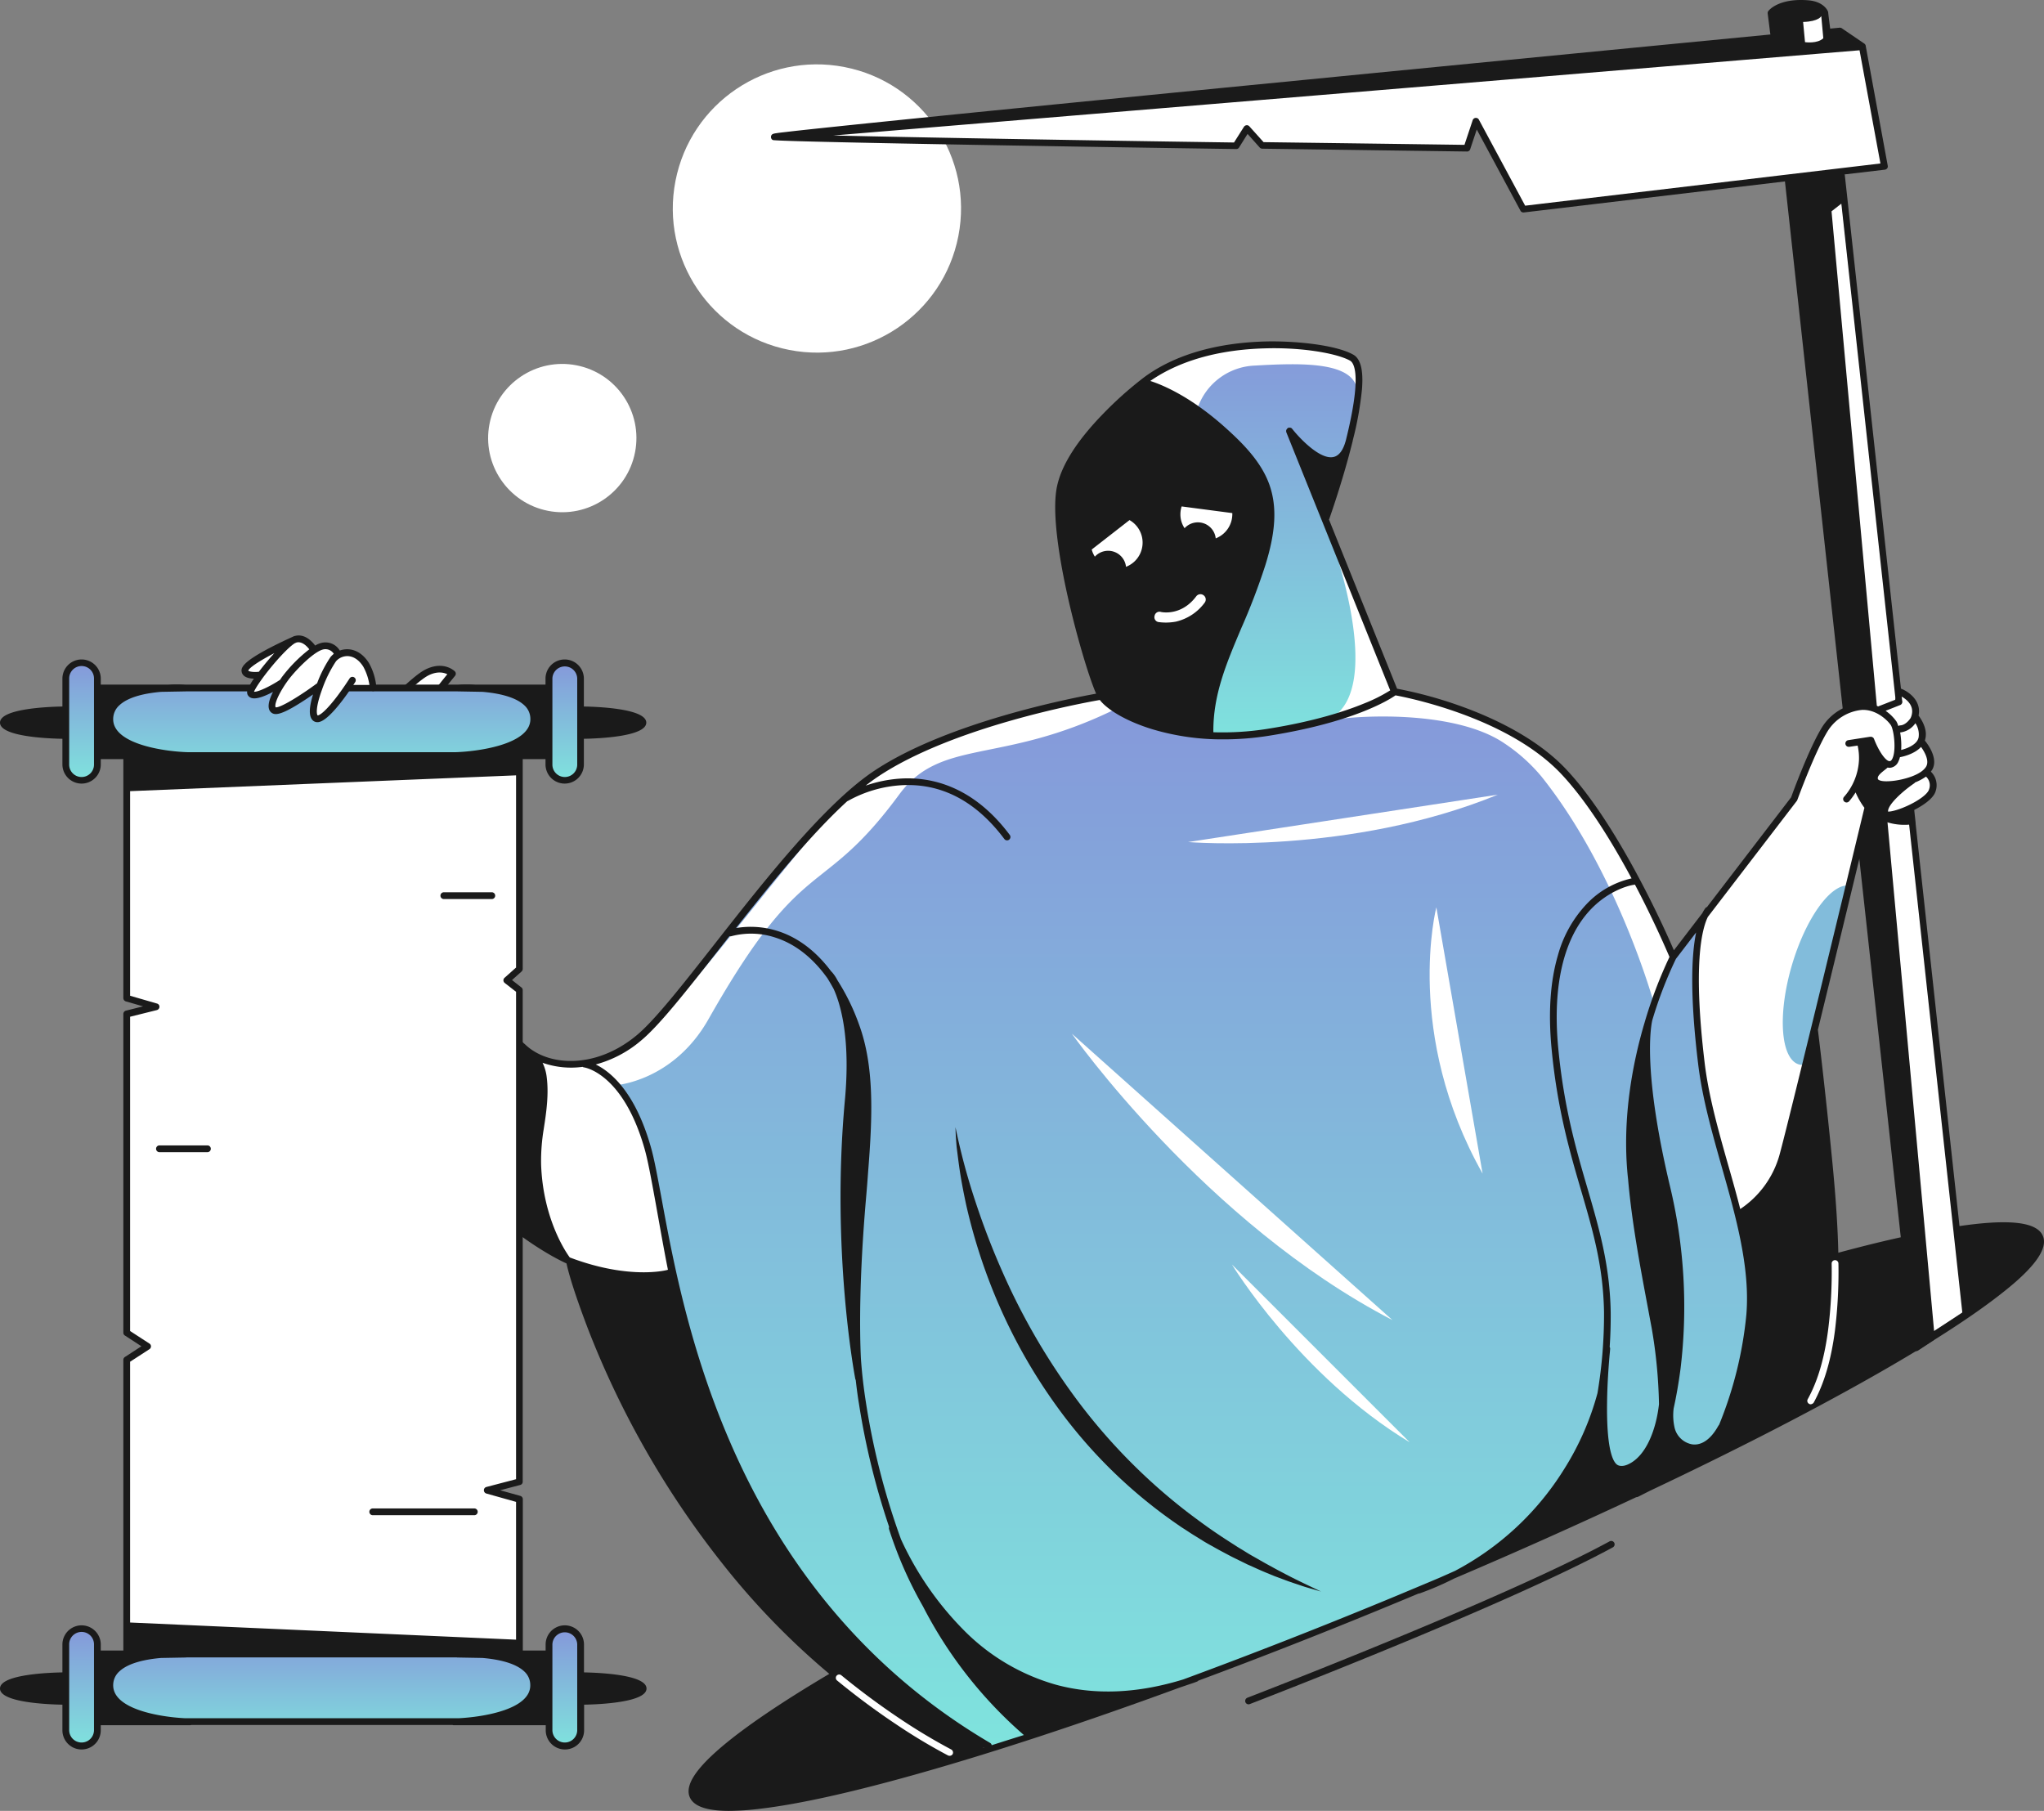 <?xml version="1.0" encoding="UTF-8"?> <svg xmlns="http://www.w3.org/2000/svg" xmlns:xlink="http://www.w3.org/1999/xlink" width="662.843" height="587.236" viewBox="0 0 662.843 587.236"><rect x="0" y="0" width="662.843" height="587.236" fill="#808080" stroke="none"/><defs><linearGradient id="linear-gradient" x1="0.5" x2="0.5" y2="1" gradientUnits="objectBoundingBox"><stop offset="0" stop-color="#8598da"></stop><stop offset="1" stop-color="#7fe3dd"></stop></linearGradient></defs><g id="List_is_empty" data-name="List is empty" transform="translate(-88.6 -133.31)"><g id="Group_9570" data-name="Group 9570" transform="translate(242.744 146.118)"><g id="Group_9568" data-name="Group 9568" transform="translate(55.97)"><circle id="Ellipse_1342" data-name="Ellipse 1342" cx="46.733" cy="46.733" r="46.733" transform="translate(0 91.745) rotate(-78.983)" fill="#fff"></circle></g><g id="Group_9569" data-name="Group 9569" transform="translate(0 101.058)"><circle id="Ellipse_1343" data-name="Ellipse 1343" cx="24.043" cy="24.043" r="24.043" transform="translate(0 47.202) rotate(-78.983)" fill="#fff"></circle></g></g><path id="Path_18040" data-name="Path 18040" d="M1710.045,323.293l-4.245.22,4.282-.512C1710.082,323.11,1710.045,323.183,1710.045,323.293Z" transform="translate(-1025.376 -132.834)" fill="#1a1a1a"></path><g id="Group_9573" data-name="Group 9573" transform="translate(338.611 133.31)"><path id="Path_18041" data-name="Path 18041" d="M1150.88,533.919l-32.57-293.094,14.272-1.683-7.173-38.828-7.356-5.014s-347.768,33.595-345.572,34.327c1.281.439,86,1.94,149.786,2.854l3.55-5.6,4.94,5.489c37.291.512,66.421.915,66.421.915l2.928-8.783,15.37,28.545,85.707-10.43,37.4,340.888,4.062,37.474c6.368-3.843,11.711-7.283,16.175-10.393Z" transform="translate(-772.216 -185.176)" fill="#fff"></path><g id="Group_9572" data-name="Group 9572" transform="translate(0 0)"><path id="Path_18042" data-name="Path 18042" d="M1160.282,593.486l-17.31-158.752a.787.787,0,0,0,0-.293l-22.945-209.876a.706.706,0,0,0-.11-.366l13.065-1.537a1.111,1.111,0,0,0,.768-.439,1.007,1.007,0,0,0,.183-.842l-7.136-38.828v-.037c0-.073-.036-.11-.036-.183h0c-.037-.073-.073-.11-.073-.183l-.036-.037c-.037-.037-.073-.073-.073-.11l-.036-.037-.11-.11-.037-.037-7.356-5.014a1.052,1.052,0,0,0-.732-.183c-.073,0-1.135.11-3.037.293-.037-.256-.073-.549-.11-.805-.22-1.683-.439-3.4-.549-4.5a.53.53,0,0,0-.073-.256c-.037-.146-1.281-3.22-6.4-3.623-9.625-.768-12.808,3.294-12.918,3.477a1,1,0,0,0-.219.768c.146,1.281.4,3.147.622,4.977.073.622.146,1.244.256,1.866-31.362,3.037-91.086,8.82-150.3,14.638-50.173,4.9-90.135,8.856-118.789,11.747-17.017,1.72-30.191,3.074-39.157,4.025-4.831.512-8.527.915-10.979,1.208-1.281.146-2.269.256-2.928.366-1.1.146-1.83.256-1.94,1.134a1.183,1.183,0,0,0,.11.622h0c.037.037.037.11.073.146l.037.037c.037.037.037.073.073.11.037,0,.037.037.073.037.037.037.073.037.073.073.037,0,.037.037.073.037s.073.037.11.037a.128.128,0,0,1,.073.037h.11a.714.714,0,0,0,.293.037h.073c7.5.659,112.934,2.342,149.713,2.854h0a1.043,1.043,0,0,0,.915-.512l2.745-4.391,3.952,4.428a1.175,1.175,0,0,0,.805.366c36.852.512,66.128.915,66.421.915h0a1.054,1.054,0,0,0,1.025-.768l2.123-6.368,14.163,26.312a1.055,1.055,0,0,0,.951.586h.146l84.682-10.064,18.773,171.377a.529.529,0,0,0,.073.256L1137.849,566l4.208,38.791a1.185,1.185,0,0,0,.622.878,1.015,1.015,0,0,0,.476.11,1.233,1.233,0,0,0,.622-.183l4.9-3.257a1.117,1.117,0,0,0,.476-1.025l-33.448-365.151,3.184-2.488,21.445,196.189a.78.78,0,0,0,0,.293l17.822,163.472a1.137,1.137,0,0,0,1.1.988h.11A.972.972,0,0,0,1160.282,593.486Zm-143.93-359.149-15-27.886a1.055,1.055,0,0,0-.952-.586h-.11a1.113,1.113,0,0,0-.951.732l-2.672,8.014c-4.94-.073-31.911-.439-65.14-.878l-4.611-5.123a1.053,1.053,0,0,0-.915-.366,1.153,1.153,0,0,0-.842.512l-3.22,5.087c-46.586-.659-101.589-1.61-129.951-2.269l332.8-27.63,6.77,36.705Z" transform="translate(-771.773 -167.636)" fill="#1a1a1a"></path><g id="Group_9571" data-name="Group 9571" transform="translate(334.713 5.22)"><path id="Path_18043" data-name="Path 18043" d="M1692.951,189.073l-.659-7.173s-.769,1.757-5.892,1.9l.622,6.551S1691.048,190.939,1692.951,189.073Z" transform="translate(-1686.4 -181.9)" fill="#fff"></path></g></g></g><g id="Group_9596" data-name="Group 9596" transform="translate(179.54 244.013)"><path id="Path_18044" data-name="Path 18044" d="M392.945,760.636S371.28,785.594,371.5,795.621c.256,9.991,9.515,44.171,27.556,66.86s19.139,22.945,27.813,24.409l6.77,65.909s-14.236-6.477-29.2-20.786c-12.955-12.406-27.264-28.362-35.864-44.391-19.286-35.864-21.7-58.443-25.141-77.217-3.4-18.773-6.331-42.341-6.331-42.341s11.454-9.991,12.186-9.771c.732.256,13.65,3.184,13.65,3.184l3.843,2.305,1.83,9.259,5.672-3.586s9.588-10.759,12.882-10.393A19.591,19.591,0,0,1,392.945,760.636Z" transform="translate(-337.1 -652.84)" fill="#fff"></path><g id="Group_9574" data-name="Group 9574" transform="translate(78.424 228.598)"><path id="Path_18045" data-name="Path 18045" d="M551.4,1094.8a26.189,26.189,0,0,0,20.128,5.819c1.1.183,12.26,4.94,17.932,20.676s9.149,40.8,9.149,40.8,7.246,18.005-29.825,2.379C552.717,1157.708,551.4,1146,551.4,1146Z" transform="translate(-551.4 -1094.8)" fill="#fff"></path></g><g id="Group_9575" data-name="Group 9575" transform="translate(279.7 1.228)"><path id="Path_18046" data-name="Path 18046" d="M1101.4,485.611s14.272-11.6,37.95-12.077,30.74,3.66,31.472,5.123.732,22.433-10.247,50.026l22.433,57.2s-33.412,16.468-59.761,14.016c0,0-2.452-9.039,7.319-29.533s20.969-47.83,4.135-62.688A143.125,143.125,0,0,0,1101.4,485.611Z" transform="translate(-1101.4 -473.496)" fill="url(#linear-gradient)"></path></g><g id="Group_9576" data-name="Group 9576" transform="translate(279.7 1.008)"><path id="Path_18047" data-name="Path 18047" d="M1101.4,485.23s13.8,5.489,17.676,8.417a20.447,20.447,0,0,1,18.554-13.906c15.736-.915,32.57-1.281,33.3,8.417,0-.915,2.2-9.7-3.843-12.076s-24.885-4.757-39.523-1.83A77.762,77.762,0,0,0,1101.4,485.23Z" transform="translate(-1101.4 -472.896)" fill="#fff"></path></g><g id="Group_9577" data-name="Group 9577" transform="translate(100.528 113.248)"><path id="Path_18048" data-name="Path 18048" d="M611.8,900.878a46.181,46.181,0,0,0,15.809-8.673c7.136-6.221,45.2-55,45.2-55s22.689-27.337,39.779-35.388,68.8-22.214,68.8-22.214,4.391,16.834,38.316,14.638,52.954-14.272,52.954-14.272,30.484,5.233,48.782,20.128S962.9,865.966,962.9,865.966l12.7-16.358s-9.259,3.184-4.648,43.659c2.159,18.883,14.163,58.3,14.163,58.3s10.722,40-13.174,78.571l-75.863,34.876-101.553,40.072L741.348,1122.9s-45.671-25.946-76.961-80.84c0,0-16.944-33.083-23.787-66.018C633.757,943.072,631.562,912.588,611.8,900.878Z" transform="translate(-611.8 -779.6)" fill="url(#linear-gradient)"></path></g><g id="Group_9579" data-name="Group 9579" transform="translate(461.178 183.256)"><g id="Group_9578" data-name="Group 9578"><path id="Path_18049" data-name="Path 18049" d="M1597.3,974.889l3.074-3.989C1600.411,970.937,1598.837,971.449,1597.3,974.889Z" transform="translate(-1597.3 -970.9)" fill="#fff"></path></g></g><g id="Group_9582" data-name="Group 9582" transform="translate(335.472 59.965)"><g id="Group_9580" data-name="Group 9580" transform="translate(3.037)"><path id="Path_18050" data-name="Path 18050" d="M1333.718,707.777a78.837,78.837,0,0,0-10.32-6.258l.439-.439s-20.53-10.649-36.01-12.662c-1.134-.293-1.976-.512-2.452-.622L1262.942,634s21.372,55.3-.842,63.237c9.259-2.049,42.231-3.916,58.443,7.173a55.7,55.7,0,0,1,11.967,10.722c24.885,31.106,36.6,73.923,36.6,73.923l6.111-15.37C1375.18,773.649,1352.235,721.317,1333.718,707.777Zm-48.2-19.615-.146-.366c.329.11.842.256,1.5.476C1286.4,688.235,1285.96,688.2,1285.521,688.161Z" transform="translate(-1262.1 -634)" fill="#fff"></path></g><g id="Group_9581" data-name="Group 9581" transform="translate(0 63.237)"><path id="Path_18051" data-name="Path 18051" d="M1256.837,806.8c-1.94.439-3.037.732-3.037.732A15.363,15.363,0,0,0,1256.837,806.8Z" transform="translate(-1253.8 -806.8)" fill="#fff"></path></g></g><g id="Group_9583" data-name="Group 9583" transform="translate(100.491 115.115)"><path id="Path_18052" data-name="Path 18052" d="M619.824,910.808s18.7-1.134,30.191-21.408c31.106-54.93,36.23-38.1,61.846-72.862,13.614-18.481,32.936-9.515,69.9-27.593l-4.391-4.245s-62.029,8.637-85.085,34.985S637.39,889.4,627.509,895.438a154.012,154.012,0,0,1-15.809,8.673Z" transform="translate(-611.7 -784.7)" fill="#fff"></path></g><g id="Group_9584" data-name="Group 9584" transform="translate(507.91 118.079)"><path id="Path_18053" data-name="Path 18053" d="M1763.086,798.033a5.418,5.418,0,0,1,.585,1.427h.037a1.022,1.022,0,0,1,.659-.22.965.965,0,0,0,.256-.037l-.7-6.4-4.428,1.72A13.26,13.26,0,0,1,1763.086,798.033Z" transform="translate(-1746.875 -792.8)" fill="#fff"></path><path id="Path_18054" data-name="Path 18054" d="M1772.729,822.282c.293-.073.622-.146.952-.256l-.586-5.526a5.954,5.954,0,0,1-.7.146A25.684,25.684,0,0,1,1772.729,822.282Z" transform="translate(-1755.054 -807.827)" fill="#fff"></path><path id="Path_18055" data-name="Path 18055" d="M1759.326,839.33a3.258,3.258,0,0,1-2.635,2.013h-.256a3.2,3.2,0,0,1-.585-.073c-.256.22-.549.439-.842.7-.951.732-2.232,1.757-2.342,2.562-.073.439.073.549.146.622.22.22,1.135.878,4.794.439a28.8,28.8,0,0,0,4.611-.951l-.769-7.136c-.805.22-1.427.329-1.537.366C1759.692,838.415,1759.545,838.891,1759.326,839.33Z" transform="translate(-1742.528 -821.142)" fill="#fff"></path><path id="Path_18056" data-name="Path 18056" d="M1768.828,871.053l-.586-5.453c-3.257,2.525-6.7,5.965-6.551,7.758C1762.607,873.395,1765.352,872.773,1768.828,871.053Z" transform="translate(-1748.261 -838.958)" fill="#fff"></path><path id="Path_18057" data-name="Path 18057" d="M1732.783,869.7c-.073.073-.11.183-.183.256l1.281,11.82c.842-3.513,1.464-6,1.72-7.136A23.577,23.577,0,0,1,1732.783,869.7Z" transform="translate(-1729.819 -841.558)" fill="#fff"></path><path id="Path_18058" data-name="Path 18058" d="M1730.589,828.1l-2.489.4,1.244,11.308a18.668,18.668,0,0,0,1.683-7.026A17.89,17.89,0,0,0,1730.589,828.1Z" transform="translate(-1726.965 -815.182)" fill="#fff"></path><path id="Path_18059" data-name="Path 18059" d="M1729.977,796.59A13.231,13.231,0,0,0,1725,797.98l.915,8.344,6.77-1.061h.439c.036,0,.073.037.11.037s.073.037.11.037.037.037.073.037c.037.037.073.037.11.073.037,0,.037.037.073.037.037.037.073.037.11.073l.073.073c.037.037.037.073.073.11s.036.073.073.11c0,.037.036.037.036.073,1.72,4.465,4.026,7.319,5.087,7.246.146,0,.512-.037.878-.805,1.317-2.672.476-9.259-.476-10.832C1738.723,800.542,1734.99,796.407,1729.977,796.59Z" transform="translate(-1725 -795.199)" fill="#fff"></path></g><path id="Path_18060" data-name="Path 18060" d="M1594.087,860.331l29.386-38.316s8.051-21.848,11.564-24.885,9-6.953,15.7-2.964,7.648,16.248,4.5,17.017c0,0-2.489,2.928-7.539-7.429l-3.22.988s1.135,5.014-.219,8.527a31.066,31.066,0,0,0-1.72,6.7l4.392,6.4L1632,885.765l-13.54,54.308s-6.88,14.785-13.87,17.017l-10.466-37.62-2.818-29.13S1588.854,885.363,1594.087,860.331Z" transform="translate(-1131.958 -674.514)" fill="#fff"></path><g id="Group_9585" data-name="Group 9585" transform="translate(516.372 114.11)"><path id="Path_18061" data-name="Path 18061" d="M1754.957,785.374a18.565,18.565,0,0,1-2.525.842c-.805.329-1.574,1.171-1.354,2.013.329,1.244,2.342,1.354,2.672,2.562,0-.146.22-.22.329-.146a1.143,1.143,0,0,1,.256.329,17.939,17.939,0,0,1,1.72,5.233,18.589,18.589,0,0,1,.036,2.854,10.659,10.659,0,0,1-.4,3.037,3.886,3.886,0,0,1-1.866,2.342,11.774,11.774,0,0,0-1.976.805c-.659.476-.951,1.244-1.537,1.793-.439.439-1.025.7-1.5,1.1a1.545,1.545,0,0,0-.622,1.61,1.855,1.855,0,0,0,1.391.951,20.226,20.226,0,0,0,8.637.549c-.11.768-.769,1.281-1.318,1.83-1.171,1.1-4.172,6.368-4.757,7.868,1.757.549,6.111-.805,7.758-1.72,3.037-1.647,4.611-2.232,6.075-3.989,1.317-1.574,1.354-3.879.805-5.855a8.628,8.628,0,0,1-.476-2.305,9.775,9.775,0,0,1,.293-1.757,7.138,7.138,0,0,0-1.134-5.306,6.339,6.339,0,0,1-.915-1.5c-.4-1.208.293-2.525.183-3.769-.11-1.427-1.208-2.562-2.232-3.586a2.644,2.644,0,0,1-.659-.878,2.387,2.387,0,0,1-.073-.878c.036-1.171.11-2.306.146-3.477a2.232,2.232,0,0,0-.146-1.1,2.328,2.328,0,0,0-.732-.732,16.843,16.843,0,0,0-2.2-1.354c-.512-.256-1.5-.988-2.123-.732-.585.256-.366,1.134-.549,1.647A2.727,2.727,0,0,1,1754.957,785.374Z" transform="translate(-1748.122 -781.954)" fill="#fff"></path></g><g id="Group_9586" data-name="Group 9586" transform="translate(516.372 114.11)"><path id="Path_18062" data-name="Path 18062" d="M1754.957,785.374a18.565,18.565,0,0,1-2.525.842c-.805.329-1.574,1.171-1.354,2.013.329,1.244,2.342,1.354,2.672,2.562,0-.146.22-.22.329-.146a1.143,1.143,0,0,1,.256.329,17.939,17.939,0,0,1,1.72,5.233,18.589,18.589,0,0,1,.036,2.854,10.659,10.659,0,0,1-.4,3.037,3.886,3.886,0,0,1-1.866,2.342,11.774,11.774,0,0,0-1.976.805c-.659.476-.951,1.244-1.537,1.793-.439.439-1.025.7-1.5,1.1a1.545,1.545,0,0,0-.622,1.61,1.855,1.855,0,0,0,1.391.951,20.226,20.226,0,0,0,8.637.549c-.11.768-.769,1.281-1.318,1.83-1.171,1.1-4.172,6.368-4.757,7.868,1.757.549,6.111-.805,7.758-1.72,3.037-1.647,4.611-2.232,6.075-3.989,1.317-1.574,1.354-3.879.805-5.855a8.628,8.628,0,0,1-.476-2.305,9.775,9.775,0,0,1,.293-1.757,7.138,7.138,0,0,0-1.134-5.306,6.339,6.339,0,0,1-.915-1.5c-.4-1.208.293-2.525.183-3.769-.11-1.427-1.208-2.562-2.232-3.586a2.644,2.644,0,0,1-.659-.878,2.387,2.387,0,0,1-.073-.878c.036-1.171.11-2.306.146-3.477a2.232,2.232,0,0,0-.146-1.1,2.328,2.328,0,0,0-.732-.732,16.843,16.843,0,0,0-2.2-1.354c-.512-.256-1.5-.988-2.123-.732-.585.256-.366,1.134-.549,1.647A2.727,2.727,0,0,1,1754.957,785.374Z" transform="translate(-1748.122 -781.954)" fill="#fff"></path></g><g id="Group_9587" data-name="Group 9587" transform="translate(487.201 176.436)"><path id="Path_18063" data-name="Path 18063" d="M1689.7,952.278c-5.892-.439-13.906,10.759-18.371,25.946-4.684,15.992-3.623,30.374,2.342,32.094a4.731,4.731,0,0,0,1.61.146c5.416-22.25,11.711-47.684,11.711-47.684Z" transform="translate(-1668.41 -952.266)" fill="#82bcdb"></path></g><path id="Path_18064" data-name="Path 18064" d="M1357.625,971.6s-10.613,40.987,15,86.366Z" transform="translate(-982.776 -788.088)" fill="#fff"></path><path id="Path_18065" data-name="Path 18065" d="M1038.4,1083.6s43.219,61.407,103.968,92.88Z" transform="translate(-781.755 -859.101)" fill="#fff"></path><path id="Path_18066" data-name="Path 18066" d="M1141.4,887.17s52.332,4.355,100.455-15.37Z" transform="translate(-847.062 -724.81)" fill="#fff"></path><path id="Path_18067" data-name="Path 18067" d="M823.4,1031.1s9.076,9.771,6.221,40.8c-4.574,49.587,3.367,90.1,3.367,90.1s-2.269-18.554,1.208-58.626C837.6,1064.182,834.928,1049.764,823.4,1031.1Z" transform="translate(-645.436 -825.814)" fill="#1a1a1a"></path><path id="Path_18068" data-name="Path 18068" d="M936.471,1179.089c.586,4.208,1.391,8.344,2.269,12.479a182.956,182.956,0,0,0,7.319,24.373,176.573,176.573,0,0,0,24.739,44.646,160.187,160.187,0,0,0,37.071,35.132c.878.622,1.793,1.171,2.672,1.757s1.793,1.171,2.708,1.72l2.708,1.683c.915.549,1.83,1.061,2.781,1.574,1.83,1.061,3.733,2.049,5.6,3.037.952.512,1.9.952,2.854,1.427l1.427.7c.476.22.951.476,1.427.7,1.94.842,3.843,1.757,5.819,2.562l2.928,1.208,2.964,1.1c1.976.769,3.989,1.391,6,2.086.988.329,2.013.622,3.038.915s2.013.586,3.037.879c-3.806-1.83-7.612-3.587-11.308-5.526l-2.781-1.464-2.745-1.5c-1.83-.988-3.623-2.049-5.453-3.074-.915-.512-1.793-1.061-2.671-1.61s-1.793-1.061-2.672-1.647c-1.757-1.135-3.513-2.232-5.233-3.4-3.477-2.306-6.807-4.757-10.1-7.246a187.723,187.723,0,0,1-34.876-34.949,212.9,212.9,0,0,1-25.178-42.6,244.782,244.782,0,0,1-9-23.275A209.641,209.641,0,0,1,935.3,1166.5c.036,2.123.183,4.208.366,6.331C935.922,1174.88,936.178,1176.966,936.471,1179.089Z" transform="translate(-716.385 -911.663)" fill="#1a1a1a"></path><path id="Path_18069" data-name="Path 18069" d="M1180.3,1288.2s21.921,36.083,57.638,57.638Z" transform="translate(-871.726 -988.827)" fill="#fff"></path><g id="Group_9588" data-name="Group 9588" transform="translate(312.856 389.004)"><path id="Path_18070" data-name="Path 18070" d="M1193.1,1586.1a1.1,1.1,0,0,1-1.025-.7,1.123,1.123,0,0,1,.622-1.427c.805-.329,82.706-31.8,117.472-50.722a1.105,1.105,0,1,1,1.061,1.939c-34.875,18.993-116.923,50.5-117.728,50.831A1.562,1.562,0,0,1,1193.1,1586.1Z" transform="translate(-1192 -1533.121)" fill="#1a1a1a"></path></g><path id="Path_18071" data-name="Path 18071" d="M908.71,760.256c-1.9-4.611-11.015-5.636-27.776-3.111a1.082,1.082,0,0,0-.915,1.244c.037.183,2.781,26.385,2.891,26.5l-9.478,6.185c-2.049.4-7.026-29.679-8.966-29.276a.753.753,0,0,0,0-.4,1.145,1.145,0,0,0-1.317-.842c-6.551,1.427-13.028,3.037-20.786,5.123-.183-8.271-.805-17.676-1.866-28.691-2.379-24.483-4.721-43.4-4.757-43.585v-.037c6.88-28.179,14.894-61.444,16.98-70.117a9.369,9.369,0,0,0,.951.732,18.889,18.889,0,0,0,12.808,2.745l-.293-4.245c3.55-1.683,6.953-4.062,7.685-6.331a6.076,6.076,0,0,0-1.5-6.477c.146-.22.293-.4.439-.622,2.086-3.623-1.464-8.344-2.379-9.442a5.845,5.845,0,0,0,.183-.768c.7-3.184-1.5-6.4-2.232-7.356a1.837,1.837,0,0,0,.073-.439c.7-4.611-3.513-7.465-5.819-8.307a1.1,1.1,0,0,0-1.427.659,1.028,1.028,0,0,0,.146,1.025l-.549,1.94-5.526,2.159a12.038,12.038,0,0,0-5.343-1.1,16.869,16.869,0,0,0-12.845,7.832c-4.172,6.77-9.4,20.969-10.027,22.726l-27.3,35.608a.987.987,0,0,0-.549.4,11.046,11.046,0,0,0-.951,1.573l-9.222,12.04c-1.464-3.4-5.05-11.454-9.954-20.859-5.965-11.454-15.114-27.337-24.922-37.767-9.844-10.5-24.446-17.09-34.912-20.786a137.7,137.7,0,0,0-19.981-5.416l-22.1-54.893a.917.917,0,0,0,.146-.256c.037-.11,4.245-11.967,7.319-24.226l.11-.439c.037-.183.11-.366.146-.549v-.11a108.179,108.179,0,0,0,3-16.688c.476-6.185-.439-9.808-2.818-11.162-5.782-3.257-19.542-4.611-29.569-4.245-20.567.768-32.753,7.173-39.34,12.406a119.655,119.655,0,0,0-12.113,10.905c-8.417,8.637-13.467,16.5-15,23.385-2.159,9.442,1.574,28.179,3.989,38.5,2.964,12.662,6.624,24.446,8.637,28.984-8.124,1.464-48.379,9.3-71.984,25.031-16.139,10.759-35.827,35.864-51.636,56.028-10.43,13.284-19.432,24.775-25.324,29.679-13.394,11.162-29.02,10.174-36.413,2.818h-.037a.036.036,0,0,0-.037-.036c-.256-.22-24.446-22.067-35.681-53.649-10.576-29.679-9.478-31.728-4.94-40.365,4.757-9.076,18.005-25.1,18.151-25.288a1.075,1.075,0,0,0-.073-1.464c-.146-.146-3.55-3.44-9.3-.7-2.708,1.281-6.624,4.977-10.1,8.234a59.665,59.665,0,0,1-5.453,4.794,29.544,29.544,0,0,1-.293-3.037c-.073-1.281-.183-2.708-.366-4.208a1.108,1.108,0,0,0-2.2.293c.183,1.427.293,2.818.366,4.062.183,2.818.329,4.209,1.025,4.94,1.354,1.354,3.4-.586,8.38-5.27,3.184-3,7.136-6.7,9.551-7.868,2.891-1.391,4.94-.805,5.965-.293-2.928,3.586-13.357,16.614-17.639,24.739-5.014,9.515-5.709,12.552,4.831,42.122,9.991,28.032,30.008,48.526,35.1,53.43v.11l.732,50.465a.9.9,0,0,0,.183.549,65.8,65.8,0,0,0,.622,7.941c-1.757-1.281-3.586-2.745-5.489-4.318-20.75-17.273-34.363-39.047-42.158-54.308-9.149-17.932-24.958-55.955-28.069-109.348a1.1,1.1,0,1,0-2.2.146c3.147,53.8,19.066,92.148,28.288,110.226,14.272,28,31.143,45.378,42.78,55.04,11.125,9.222,19.542,13.321,21.665,14.272.659,3.037,2.415,9.3,7.026,21.372A293.2,293.2,0,0,0,480.5,866.493a242.161,242.161,0,0,0,34.656,35.754c-15.334,9.076-27.044,17.017-34.766,23.531-8.637,7.319-12.077,12.662-10.5,16.432,1.244,2.964,5.453,4.465,12.772,4.465a85.08,85.08,0,0,0,9.808-.659c12.369-1.427,29.313-5.16,50.429-11.089,25.031-7.026,54.308-16.651,85.817-28.215l3.879-1.318c.586-.183,1.171-.4,1.757-.622a1.392,1.392,0,0,0,.476-.329c21.189-7.868,43.329-16.578,65.8-25.91,1.866-.769,3.769-1.574,5.636-2.342h.073a1.3,1.3,0,0,0,.366-.073,96.258,96.258,0,0,0,11.088-4.794c20.567-8.746,40.4-17.639,59.065-26.385h.037a1.291,1.291,0,0,0,.512-.11l3.989-2.013c26.459-12.516,50.392-24.775,70.52-36.12,19.1-10.759,33.7-20.164,43.476-27.886C906.075,770.466,910.393,764.355,908.71,760.256ZM871.748,615.52c-.4,1.281-2.818,3.184-6.075,4.794-3.477,1.72-6.258,2.379-7.173,2.305-.22-2.159,4.794-6.66,8.454-9.149a1.112,1.112,0,0,0,.293-.293,17.374,17.374,0,0,0,3.55-1.9A3.826,3.826,0,0,1,871.748,615.52Zm-2.562-13.87c1.025,1.427,2.781,4.355,1.683,6.331-1.683,2.928-7.758,4.355-10.759,4.684-3.623.4-4.574-.22-4.794-.439-.073-.073-.183-.183-.146-.622.11-.842,1.427-1.83,2.342-2.562.293-.22.586-.476.842-.7a3.21,3.21,0,0,0,.586.073h.256a3.258,3.258,0,0,0,2.635-2.013,7.242,7.242,0,0,0,.512-1.427C862.782,604.908,866.917,604.139,869.186,601.651Zm-1.83-7.685a6.49,6.49,0,0,1,1.061,4.428v.073c-.366,2.379-3.733,3.7-5.672,4.172a24.272,24.272,0,0,0-.329-5.672A6.947,6.947,0,0,0,867.357,593.966Zm-4.94-5.892a1.134,1.134,0,0,0,.659-1.391c-.037-.219-.073-.768-.183-1.354,1.427.805,3.806,2.6,3.367,5.453a4.736,4.736,0,0,1-.476,1.537c-1.574,2.305-3.147,2.342-3.257,2.342a1.022,1.022,0,0,0-.659.22h-.037a9.441,9.441,0,0,0-.586-1.427,14.123,14.123,0,0,0-3.55-3.513Zm-206.8-115.642c1.244-.037,2.452-.073,3.66-.073,11.454,0,21.079,1.976,24.739,4.026,1.354.769,3.879,4.794-1.317,25.727-.11.439-.256.878-.4,1.317-.842,2.452-2.086,3.879-3.66,4.209-4.391.951-11.125-6.258-13.357-9.112l-.037-.037-.073-.073-.073-.073-.073-.073a.134.134,0,0,0-.11-.037c-.037,0-.037-.037-.073-.037s-.073-.037-.11-.037a.128.128,0,0,1-.073-.037h-.476c-.037,0-.073.037-.146.037H664c-.037,0-.037.037-.073.037a.128.128,0,0,0-.073.037l-.037.037c-.037,0-.037.037-.073.073s-.073.037-.073.073l-.073.073c-.037.037-.037.073-.073.073,0,.037-.037.037-.037.073-.037.037-.037.073-.073.11,0,.037-.037.037-.037.073s-.037.073-.037.11,0,.073-.037.073v.4c0,.037.037.11.037.146v.037l33.7,83.731a50.453,50.453,0,0,1-8.454,4.245c-5.855,2.415-16.065,5.819-31.362,8.234a92.548,92.548,0,0,1-17.529,1.1c-.11-12.077,4.135-22.1,9.039-33.7a212.357,212.357,0,0,0,7.758-20.274c3.44-10.942,3.879-18.993,1.464-26.056-2.635-7.648-8.746-13.76-14.931-19.249-10.979-9.7-19.8-13.357-23.787-14.638C625.972,478.287,637.353,473.09,655.615,472.432ZM430.991,767.209c-.988-1.318-8.71-12.3-9.3-30.265a62.8,62.8,0,0,1,.842-11.308c.842-5.38,1.757-11.491.915-17.383a14.4,14.4,0,0,0-1.281-4.172,27.827,27.827,0,0,0,12.991,1.317,1.079,1.079,0,0,0,.476.183c.11,0,12.589,1.83,19.579,26.276,1.061,3.7,2.086,9.259,3.367,16.285.915,4.977,3,16.98,4.245,23.055C462.792,771.271,450.57,774.638,430.991,767.209ZM564.821,926.29l.586-.22.037.037A3.1,3.1,0,0,1,564.821,926.29Zm3-.915a1.058,1.058,0,0,0-.512-.732c-35.681-20.969-63.127-51.746-81.572-91.416-15.37-33.046-21.189-64.555-25.031-85.414-1.317-7.063-2.342-12.662-3.44-16.468-5.16-18.115-13.248-24.483-17.859-26.715a37.78,37.78,0,0,0,14.748-7.795c6.075-5.05,15.114-16.614,25.617-30.008.988-1.244,1.976-2.525,3-3.806a1.015,1.015,0,0,0,.659,0,25.033,25.033,0,0,1,14.272.476c6.4,2.049,12.113,6.551,16.871,13.211q1.043,1.7,1.976,3.4c2.379,5.233,5.489,16.248,3.66,36.083-4.538,49.184,3.294,89.989,3.367,90.391a1.1,1.1,0,0,0,.146.366c.293,2.6.622,5.2,1.061,7.795a238.682,238.682,0,0,0,9.771,39.853,1.132,1.132,0,0,0-.037.7,129.872,129.872,0,0,0,11.015,25.068,139.835,139.835,0,0,0,32.716,41.719Q572.982,923.728,567.822,925.375ZM764.267,811.2a89.922,89.922,0,0,1-10.8,24.629,92.343,92.343,0,0,1-35.388,33.009c-1.866.842-3.623,1.61-5.2,2.306-4.318,1.83-8.637,3.623-12.991,5.453-23.933,9.954-47.5,19.176-69.934,27.447-14.711,4.538-28.545,5.16-41.17,1.757a67.968,67.968,0,0,1-29.972-17.676,102.4,102.4,0,0,1-20.42-29.533,233.912,233.912,0,0,1-11.345-44.244q-1.153-7.246-1.647-14.382c-.4-8.454-.622-25.617,1.683-52.185.256-2.928.476-5.709.659-8.38,1.464-18.225,2.013-34.217-2.928-47.684A70.251,70.251,0,0,0,517.8,677.33,12.934,12.934,0,0,0,516,674.659a.365.365,0,0,0-.183-.146c-5.892-7.9-12.26-11.528-17.346-13.138a28.786,28.786,0,0,0-13.577-.988c11.418-14.455,24.263-30.338,36.083-41.133a1.786,1.786,0,0,0,.256-.11,40.475,40.475,0,0,1,17.017-5.05c13.028-.842,24.373,5.014,33.668,17.42a1.1,1.1,0,0,0,1.537.22,1.106,1.106,0,0,0,.22-1.537c-12.186-16.285-26.129-18.92-35.681-18.261a42.818,42.818,0,0,0-11.052,2.269c1.354-1.061,2.708-2.049,4.026-2.928,24.117-16.1,66.055-23.824,71.91-24.848,2.2,2.891,8.161,6.807,17.237,9.552a78.911,78.911,0,0,0,22.872,3.22,93.623,93.623,0,0,0,14.711-1.171c27.191-4.318,38.828-11.528,41.06-13.1,4.172.768,36.632,7.246,53.832,25.58,8.673,9.222,16.871,22.872,22.726,33.778a28.734,28.734,0,0,0-14.6,8.344,39.3,39.3,0,0,0-9.3,16.651c-2.452,8.344-3.147,18.481-2.049,30.118,1.83,19.579,5.965,33.741,9.625,46.22,3.843,13.138,7.136,24.446,7.392,39.34A154.212,154.212,0,0,1,764.267,811.2Zm9.954,23.092c-1.5.7-2.891.7-3.7.037-1.281-1.025-3.367-5.014-3.147-20.164.073-6.221.549-12.223.805-15.224.073-.7.146-1.391.183-2.049a1.034,1.034,0,0,0-.146-.659c.256-3.733.366-7.539.329-11.308-.256-15.187-3.769-27.191-7.466-39.926-3.623-12.369-7.722-26.422-9.551-45.818-1.9-20.2,1.793-35.717,10.649-44.939,5.306-5.526,11.491-7.575,14.053-7.9.073,0,.11-.037.183-.037.256.476.512.988.768,1.464,5.636,10.832,9.515,19.871,10.43,21.994a143.551,143.551,0,0,0-8.088,21.335c-3.586,12.076-7.429,30.557-5.416,50.026.037.22.037.4.073.622,1.171,13.87,4.026,28.947,6.294,41.06.476,2.525.915,4.94,1.354,7.246a160.243,160.243,0,0,1,2.379,24.739C783.3,822.944,780.076,831.617,774.221,834.289ZM812.536,785.8a126.041,126.041,0,0,1-8.82,35.644,5.027,5.027,0,0,0-.476.732c-2.342,4.062-5.27,6.075-8.307,5.636a7.154,7.154,0,0,1-5.636-5.27,18.028,18.028,0,0,1-.329-6.4c.769-3.477,1.574-7.831,2.232-12.882a167.593,167.593,0,0,0-3.44-59.212c-8.637-36.376-6.331-50.941-5.745-53.686a134.456,134.456,0,0,1,7.685-19.981l6.551-8.563c-1.5,7.319-2.086,20.2.7,43,1.317,10.832,4.538,22.14,7.612,33.046C809.133,753.925,813.817,770.539,812.536,785.8Zm-1.976-34.29c-1.208-4.757-2.562-9.551-3.916-14.272-3.074-10.832-6.258-22.067-7.575-32.716-3.843-31.619-1.1-43.476.988-47.757l28.8-37.547h0c.037-.037.073-.11.11-.146,0-.037.037-.037.037-.073s.037-.037.037-.073c.073-.146,5.672-15.626,9.917-22.47a14.78,14.78,0,0,1,11.052-6.807c5.05-.22,8.746,3.916,9.405,4.977.988,1.574,1.793,8.161.476,10.832-.366.768-.732.805-.878.805-1.1.11-3.367-2.781-5.087-7.246,0-.037-.037-.037-.037-.073-.037-.037-.037-.073-.073-.11s-.037-.073-.073-.11l-.073-.073c-.037-.037-.073-.073-.11-.073s-.037-.037-.073-.037c-.037-.037-.073-.037-.11-.073-.037,0-.037-.037-.073-.037s-.073-.036-.11-.036-.073-.037-.11-.037h-.439l-7.063,1.1a1.1,1.1,0,0,0-.915,1.244,1.073,1.073,0,0,0,1.1.915h.183l2.672-.4a17.882,17.882,0,0,1,.439,4.684,19.461,19.461,0,0,1-4.867,11.967,1.064,1.064,0,0,0,.146,1.537,1.027,1.027,0,0,0,.7.256,1.1,1.1,0,0,0,.842-.4,23.513,23.513,0,0,0,2.086-2.854,24.307,24.307,0,0,0,2.854,4.977c-2.159,9-24.336,101.04-27.593,112.788A31.181,31.181,0,0,1,810.56,751.51Z" transform="translate(-337.16 -470.141)" fill="#1a1a1a"></path><path id="Path_18072" data-name="Path 18072" d="M1068.26,628.5,1056,638.051a8.2,8.2,0,0,0,1.025,2.306,5.827,5.827,0,0,1,10.1,3.294,8.409,8.409,0,0,0,1.134-15.151Z" transform="translate(-792.914 -570.548)" fill="#fff"></path><path id="Path_18073" data-name="Path 18073" d="M1135,616.4a8.29,8.29,0,0,0-.4,2.525,7.99,7.99,0,0,0,1.354,4.538,5.827,5.827,0,0,1,10.1,3.294,8.422,8.422,0,0,0,5.38-7.868v-.329Z" transform="translate(-842.75 -562.876)" fill="#fff"></path><g id="Group_9594" data-name="Group 9594" transform="translate(180.118 432.32)"><path id="Path_18076" data-name="Path 18076" d="M866.179,1677.84a1.291,1.291,0,0,1-.512-.11,184.626,184.626,0,0,1-16.944-10.174c-6.477-4.318-12.882-9.076-19.03-14.126a1.092,1.092,0,1,1,1.391-1.683c6.112,5.014,12.443,9.7,18.847,13.979a189.257,189.257,0,0,0,16.761,10.064,1.136,1.136,0,0,1,.476,1.5A1.153,1.153,0,0,1,866.179,1677.84Z" transform="translate(-829.286 -1651.486)" fill="#fff"></path></g><g id="Group_9595" data-name="Group 9595" transform="translate(495.146 297.946)"><path id="Path_18077" data-name="Path 18077" d="M1691.211,1331.033a.84.84,0,0,1-.512-.146,1.091,1.091,0,0,1-.439-1.5c3.257-5.892,5.416-13.247,6.624-22.543a151.759,151.759,0,0,0,1.134-21.445,1.078,1.078,0,0,1,1.1-1.1,1.1,1.1,0,0,1,1.1,1.1,156.375,156.375,0,0,1-1.135,21.774c-1.244,9.551-3.513,17.163-6.88,23.311A1.31,1.31,0,0,1,1691.211,1331.033Z" transform="translate(-1690.122 -1284.3)" fill="#fff"></path></g></g><g id="Group_9603" data-name="Group 9603" transform="translate(88.6 347.161)"><g id="Group_9597" data-name="Group 9597" transform="translate(40.914 31.765)"><path id="Path_18078" data-name="Path 18078" d="M327.936,1129.515H200.4v-95.368l6.953-4.208-6.953-4.574V921.982l7.319-2.232-7.319-2.891V838.8H327.936v68.617l-3.33,4.025,3.33,2.818v159.41l-8.966,2.928,8.966,2.745Z" transform="translate(-200.4 -838.8)" fill="#fff"></path></g><g id="Group_9599" data-name="Group 9599" transform="translate(21.335 1.098)"><path id="Path_18079" data-name="Path 18079" d="M308.726,1611.6a5.138,5.138,0,0,0-5.123,5.123v2.781H157.147v-2.781a5.138,5.138,0,0,0-5.123-5.123h0a5.138,5.138,0,0,0-5.123,5.123v27.813a5.138,5.138,0,0,0,5.123,5.123h0a5.138,5.138,0,0,0,5.123-5.123v-3.074H303.6v3.074a5.123,5.123,0,1,0,10.247,0v-27.813A5.138,5.138,0,0,0,308.726,1611.6Z" transform="translate(-146.9 -1298.122)" fill="url(#linear-gradient)"></path><g id="Group_9598" data-name="Group 9598" transform="translate(0.586)"><path id="Path_18080" data-name="Path 18080" d="M580.223,755a5.138,5.138,0,0,0-5.123,5.123v27.813a5.123,5.123,0,1,0,10.247,0V760.123A5.138,5.138,0,0,0,580.223,755Z" transform="translate(-418.983 -755)" fill="url(#linear-gradient)"></path><path id="Path_18081" data-name="Path 18081" d="M158.747,760.123a5.123,5.123,0,0,0-10.247,0v27.813a5.123,5.123,0,0,0,10.247,0v-2.818H304.141V763.71H158.747Z" transform="translate(-148.5 -755)" fill="url(#linear-gradient)"></path></g></g><path id="Path_18082" data-name="Path 18082" d="M277.982,1080.482v-9.039a6.221,6.221,0,0,0-12.443,0v1.94h-7.392v-49.075a1.131,1.131,0,0,0-.805-1.061l-6.551-1.83,6.514-1.72a1.067,1.067,0,0,0,.805-1.061V859.225a1.091,1.091,0,0,0-.439-.878l-3.037-2.379,3.111-2.781a1.175,1.175,0,0,0,.366-.805V784.314H265.5v1.72a6.221,6.221,0,1,0,12.442,0v-8.307c4.391-.073,20.237-.659,20.237-5.233s-15.846-5.16-20.237-5.233v-9.039a6.221,6.221,0,1,0-12.442,0v1.94H242.887a55.164,55.164,0,0,0-5.892,0H148.873a55.374,55.374,0,0,0-5.892,0h-21.7v-1.94a6.221,6.221,0,1,0-12.442,0v9.039c-4.391.073-20.237.659-20.237,5.233s15.846,5.16,20.237,5.233v8.307a6.221,6.221,0,1,0,12.442,0v-1.72H128.6v77.509a1.131,1.131,0,0,0,.805,1.061l5.6,1.61-5.563,1.391a1.1,1.1,0,0,0-.842,1.061V970.329a1.043,1.043,0,0,0,.512.915l5.343,3.477-5.343,3.477a1.088,1.088,0,0,0-.512.915v94.27H121.28v-1.94a6.221,6.221,0,0,0-12.442,0v9.039c-4.391.073-20.237.659-20.237,5.233s15.846,5.16,20.237,5.233v8.307a6.221,6.221,0,0,0,12.442,0v-1.647h28.984a1.307,1.307,0,0,0,.366-.073h84.719a1.088,1.088,0,0,0,.366.073h29.862v1.647a6.221,6.221,0,0,0,12.443,0v-8.307c4.391-.073,20.237-.659,20.237-5.233S282.374,1080.555,277.982,1080.482ZM267.735,758.221a4.026,4.026,0,0,1,8.051,0v27.813a4.026,4.026,0,1,1-8.051,0ZM119.084,786.034a4.026,4.026,0,1,1-8.051,0V758.221a4.026,4.026,0,1,1,8.051,0Zm0,313.222a4.026,4.026,0,0,1-8.051,0v-27.813a4.026,4.026,0,1,1,8.051,0Zm6.221-327.97a5.965,5.965,0,0,1,2.049-4.465c3.037-2.818,8.746-3.916,13.5-4.318l8.014-.146h88.159l8.051.146c4.757.4,10.43,1.5,13.467,4.282a5.965,5.965,0,0,1,2.049,4.465c.146,8.38-17.31,10.649-24.556,10.832H149.861C142.615,781.935,125.2,779.666,125.305,771.286Zm5.489,208.449,6.258-4.062a1.088,1.088,0,0,0,.512-.915,1.043,1.043,0,0,0-.512-.915l-6.258-4.062V867.862l8.673-2.159a1.14,1.14,0,0,0,.842-1.061,1.067,1.067,0,0,0-.805-1.061l-8.71-2.525V794.707l125.157-5.123v62.322l-3.733,3.33a1.112,1.112,0,0,0-.366.842,1.133,1.133,0,0,0,.439.842l3.66,2.854V1017.83l-9.625,2.525a1.067,1.067,0,0,0-.805,1.061,1.1,1.1,0,0,0,.805,1.061l9.625,2.708v44.683l-125.157-5.562V979.734Zm106.64,115.605H148.507c-7.868-.4-23.311-2.854-23.2-10.759a5.965,5.965,0,0,1,2.049-4.465c3.037-2.818,8.746-3.916,13.5-4.318l8.014-.146c.11,0,.22-.037.293-.037H236.7a.805.805,0,0,0,.293.037l8.051.146c4.757.4,10.43,1.5,13.467,4.282a5.965,5.965,0,0,1,2.049,4.465C260.746,1092.485,245.3,1094.937,237.434,1095.34Zm38.352,3.916a4.026,4.026,0,0,1-8.051,0v-27.813a4.026,4.026,0,0,1,8.051,0Z" transform="translate(-88.6 -752)" fill="#1a1a1a"></path><g id="Group_9600" data-name="Group 9600" transform="translate(119.777 275.309)"><path id="Path_18083" data-name="Path 18083" d="M449.934,1506.5H417a1.1,1.1,0,1,1,0-2.2h32.936a1.1,1.1,0,1,1,0,2.2Z" transform="translate(-415.9 -1504.3)" fill="#1a1a1a"></path></g><g id="Group_9601" data-name="Group 9601" transform="translate(50.612 157.581)"><path id="Path_18084" data-name="Path 18084" d="M243.551,1184.8H228a1.1,1.1,0,1,1,0-2.2h15.553a1.1,1.1,0,1,1,0,2.2Z" transform="translate(-226.9 -1182.6)" fill="#1a1a1a"></path></g><g id="Group_9602" data-name="Group 9602" transform="translate(142.833 75.497)"><path id="Path_18085" data-name="Path 18085" d="M495.551,960.5H480a1.1,1.1,0,1,1,0-2.2h15.553a1.1,1.1,0,1,1,0,2.2Z" transform="translate(-478.9 -958.3)" fill="#1a1a1a"></path></g></g><g id="Group_9605" data-name="Group 9605" transform="translate(166.923 339.383)"><g id="Group_9604" data-name="Group 9604" transform="translate(1.422 1.593)"><path id="Path_18086" data-name="Path 18086" d="M347.238,749.519H341.2s-10.247,11.784-11.711,10.722c-1.464-1.025,1.208-10.539,1.208-10.539s-14.345,9.332-15.26,7.5S318,749.628,318,749.628s-8.856,4.574-9.588,2.489,2.745-5.782,2.745-5.782-5.306.439-4.574-1.9,15.37-9.332,17.31-9.332,4.831,2.671,4.831,2.671a8.653,8.653,0,0,1,5.233-.366c2.379.805,2.635,2.086,2.635,2.086s4.135-1.72,6.843.476C346.14,742.2,347.713,747.8,347.238,749.519Z" transform="translate(-306.511 -735.1)" fill="#fff"></path></g><path id="Path_18087" data-name="Path 18087" d="M346.347,747.527a19.4,19.4,0,0,0-2.415-7.868c-1.683-2.671-3.989-4.245-6.551-4.428a7.024,7.024,0,0,0-2.891.4,5.406,5.406,0,0,0-6.038-2.452,6.785,6.785,0,0,0-1.94.842c-1.061-1.391-3.44-3.952-6.587-3.111h-.073a6.027,6.027,0,0,0-.769.329c-1.317.586-4.611,2.123-7.831,3.806-7.9,4.208-8.82,6.038-8.6,7.392.293,1.83,2.306,2.269,3.989,2.305a23.747,23.747,0,0,0-1.83,3.037,2.5,2.5,0,0,0-.256,2.086,2.066,2.066,0,0,0,1.354,1.171,3.12,3.12,0,0,0,.842.11c1.683,0,4.026-1.025,6.075-2.086-.988,1.94-1.683,4.026-1.317,5.416a2.244,2.244,0,0,0,1.281,1.574,2.316,2.316,0,0,0,.951.183c1.244,0,3.477-.768,8.234-3.806,1.391-.878,2.745-1.793,3.843-2.562-1.391,4.5-1.391,7.283,0,8.49a2.138,2.138,0,0,0,1.427.512,1.64,1.64,0,0,0,.4-.037c3.769-.586,10.54-10.905,11.857-12.991a1.086,1.086,0,1,0-1.83-1.171c-.037.037-2.086,3.294-4.5,6.4-4.5,5.782-5.855,5.6-5.855,5.6-.329-.293-.769-2.342,1.354-8.2a40.946,40.946,0,0,1,4.574-9.332,4.876,4.876,0,0,1,4.026-1.683c1.83.146,3.513,1.317,4.831,3.4a17.743,17.743,0,0,1,2.123,6.99,1.115,1.115,0,0,0,1.244.951A1.236,1.236,0,0,0,346.347,747.527Zm-41.536-5.38c.329-.988,3.733-3.22,8.454-5.672-.586.659-1.134,1.244-1.574,1.793-1.134,1.317-2.342,2.781-3.44,4.245C306.348,742.733,304.957,742.4,304.811,742.147Zm1.866,6.843c.439-1.134,2.488-4.282,5.855-8.344,3.513-4.208,6.148-6.66,7.392-7.392.183-.073.366-.146.512-.22,1.793-.476,3.367,1.171,4.172,2.2a47.72,47.72,0,0,0-8.966,9.112c-.146.22-.329.512-.549.805C311.618,747.417,307.848,749.137,306.677,748.99Zm24.848-11.308a40.549,40.549,0,0,0-4.391,8.563c-5.38,3.989-12,8.051-13.431,7.795-.037,0-.037-.037-.073-.146-.329-1.171,1.281-4.684,3.843-8.271,2.123-3.037,8.271-9.442,11.528-10.32a3.208,3.208,0,0,1,3.55,1.391A8.667,8.667,0,0,0,331.526,737.682Z" transform="translate(-302.624 -730.746)" fill="#1a1a1a"></path></g><path id="Path_20383" data-name="Path 20383" d="M6.55,7.08A17.548,17.548,0,0,1,.963,6.023,1.6,1.6,0,0,1,.208,3.758,1.6,1.6,0,0,1,2.473,3c.3.151,6.191,2.718,12.231-2.567a1.694,1.694,0,0,1,2.416.151A1.694,1.694,0,0,1,16.97,3,16.133,16.133,0,0,1,6.55,7.08Z" transform="matrix(0.978, -0.208, 0.208, 0.978, 462.044, 329.336)" fill="#fff"></path></g></svg> 
